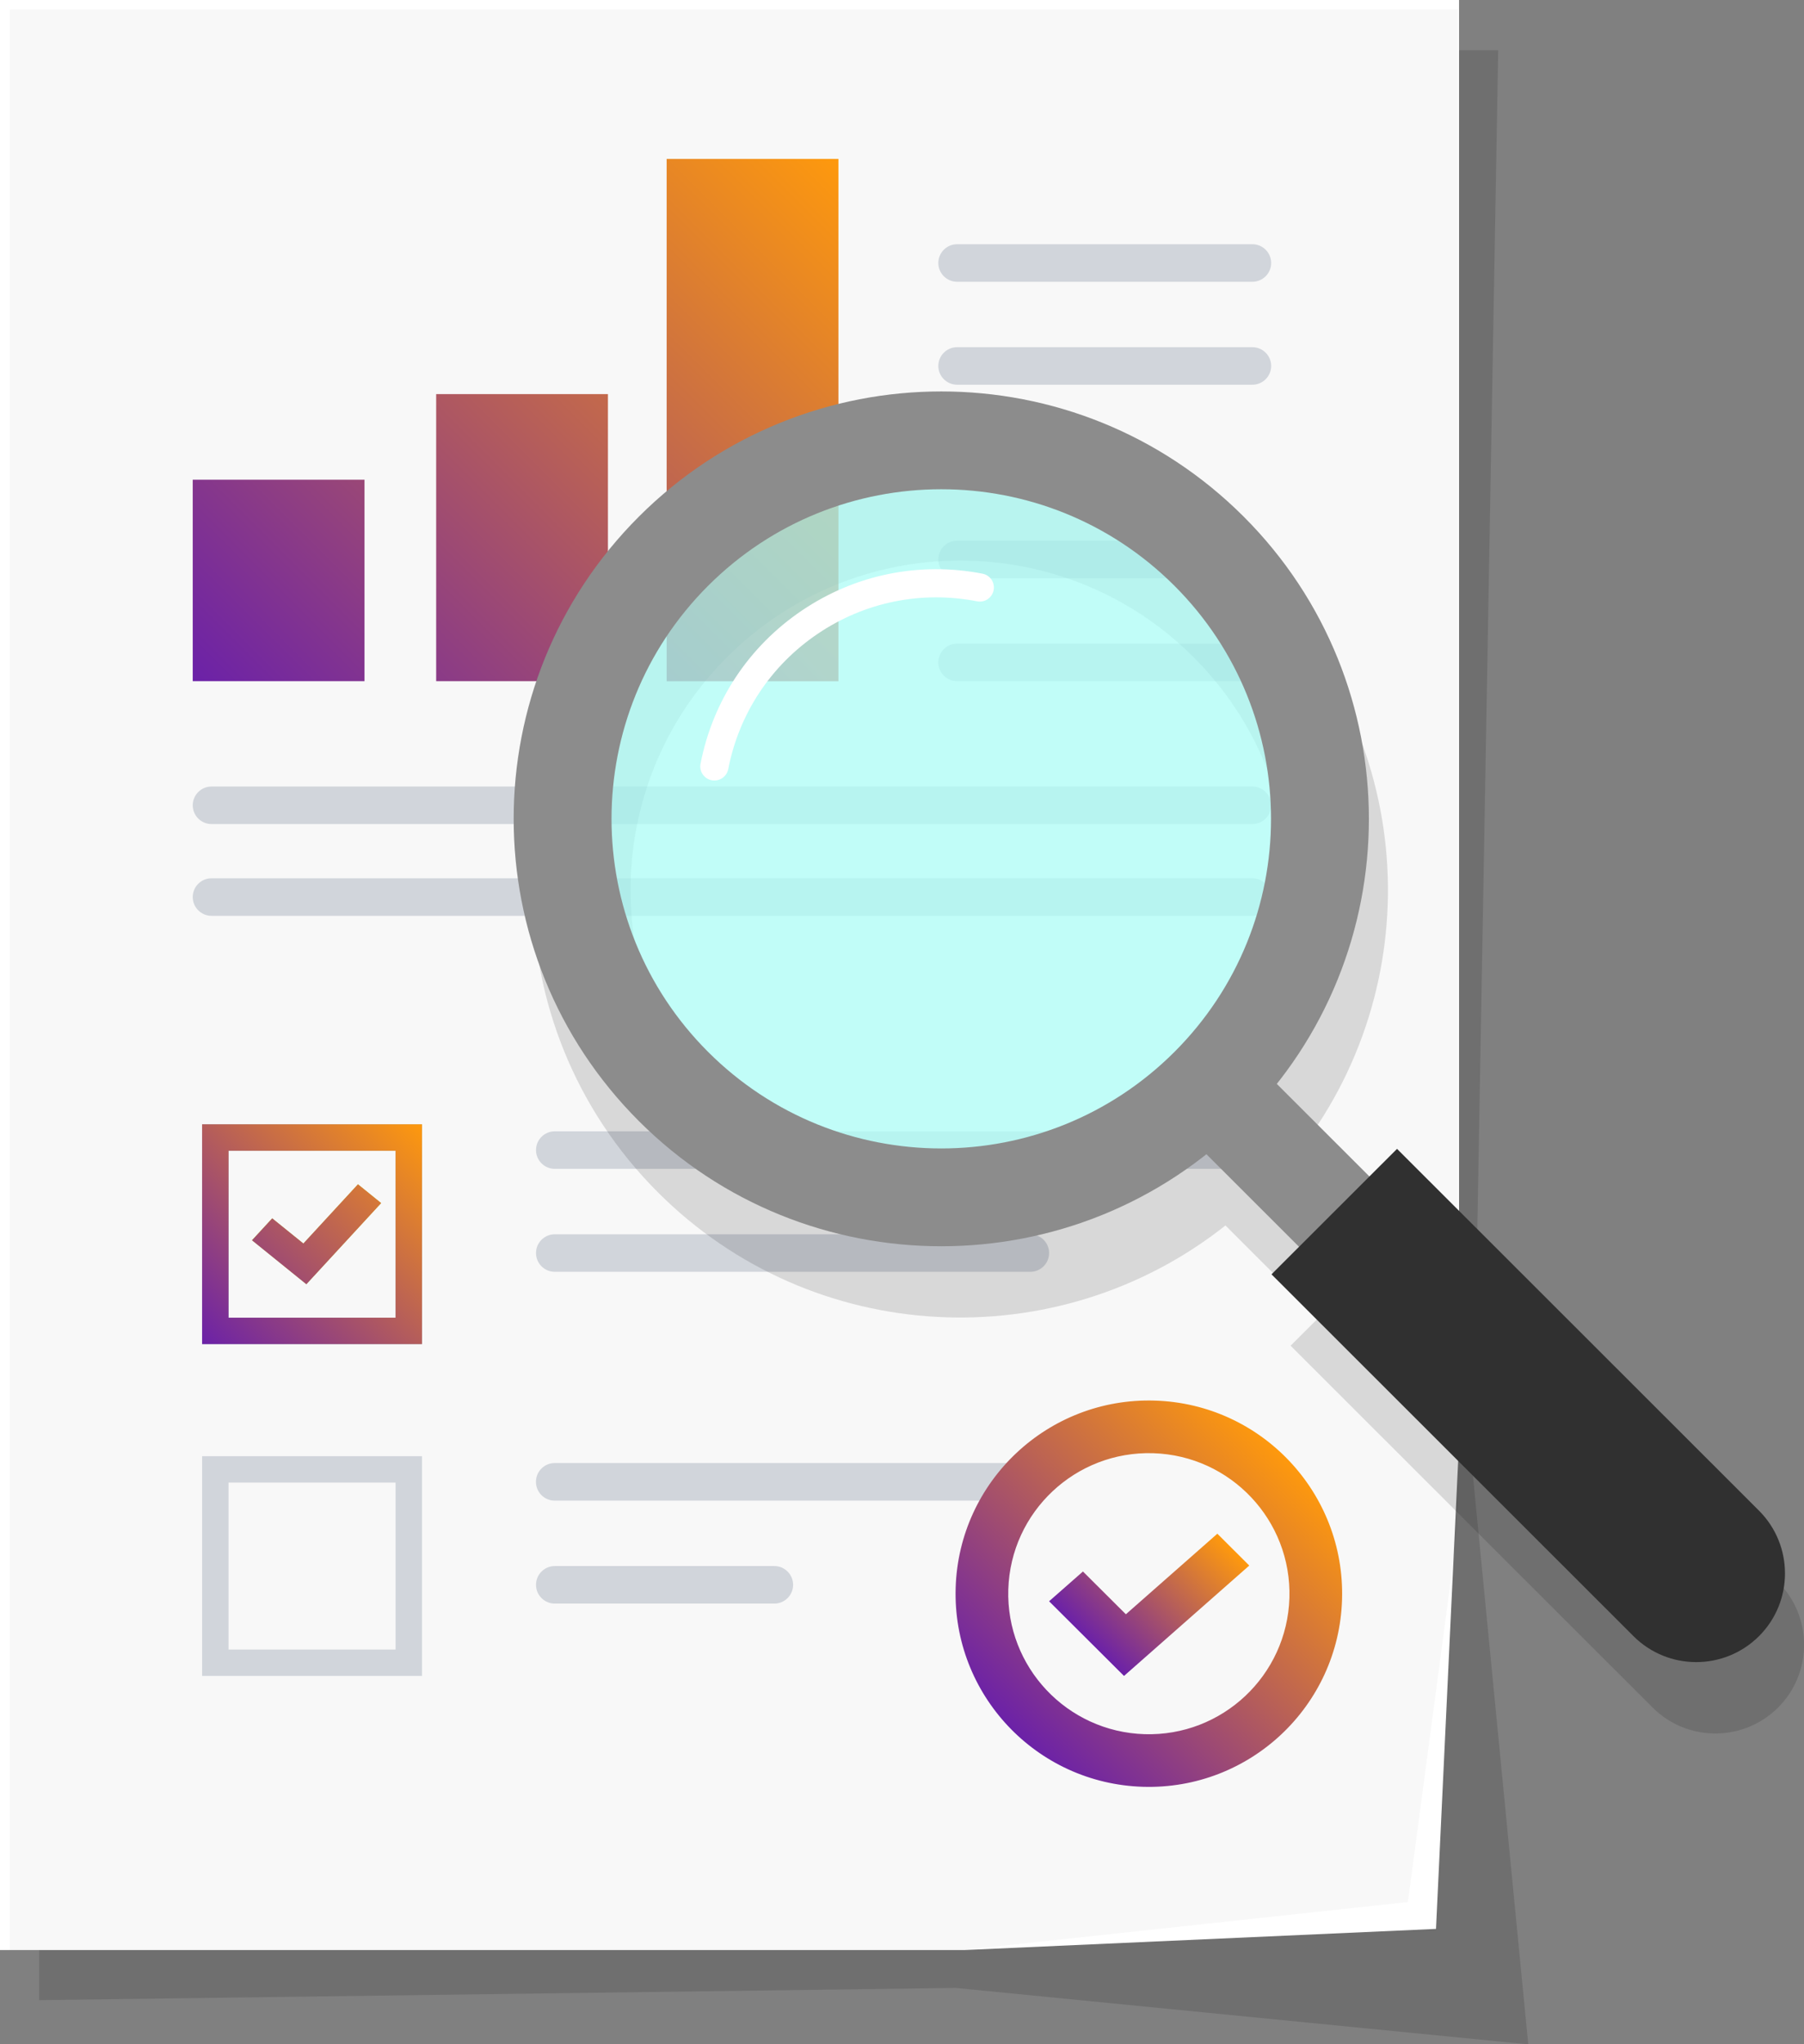 <svg width="181" height="205" viewBox="0 0 181 205" fill="none" xmlns="http://www.w3.org/2000/svg">
<rect x="0" y="0" width="181" height="205" fill="#808080" stroke="none"/>
<g clip-path="url(#clip0_7932_80)">
<g style="mix-blend-mode:multiply" opacity="0.13">
<path d="M153.334 205L95.878 199.341L3.93 200.568V5.029H150.32L147.786 147.986L153.334 205Z" fill="black"/>
</g>
<path d="M144.078 193.423L96.71 195.545H0V0H146.39V144.631L144.078 193.423Z" fill="white"/>
<path opacity="0.03" d="M141.258 190.73L96.365 195.565H0.98V0.948H146.266V153.145L141.258 190.73Z" fill="url(#paint0_linear_7932_80)"/>
<path d="M125.656 28.254H96.028C94.989 28.254 94.144 27.41 94.144 26.372C94.144 25.334 94.989 24.49 96.028 24.49H125.656C126.695 24.49 127.54 25.334 127.54 26.372C127.54 27.41 126.695 28.254 125.656 28.254Z" fill="#D1D5DB"/>
<path d="M125.656 38.578H96.028C94.989 38.578 94.144 37.735 94.144 36.696C94.144 35.658 94.989 34.815 96.028 34.815H125.656C126.695 34.815 127.54 35.658 127.54 36.696C127.54 37.735 126.695 38.578 125.656 38.578Z" fill="#D1D5DB"/>
<path d="M125.656 57.981H96.028C94.989 57.981 94.144 57.137 94.144 56.099C94.144 55.061 94.989 54.217 96.028 54.217H125.656C126.695 54.217 127.54 55.061 127.54 56.099C127.54 57.137 126.695 57.981 125.656 57.981Z" fill="#D1D5DB"/>
<path d="M125.656 68.305H96.028C94.989 68.305 94.144 67.462 94.144 66.423C94.144 65.385 94.989 64.541 96.028 64.541H125.656C126.695 64.541 127.54 65.385 127.54 66.423C127.54 67.462 126.695 68.305 125.656 68.305Z" fill="#D1D5DB"/>
<path d="M125.655 82.633H21.222C20.182 82.633 19.338 81.79 19.338 80.751C19.338 79.713 20.182 78.87 21.222 78.87H125.655C126.695 78.87 127.539 79.713 127.539 80.751C127.539 81.79 126.695 82.633 125.655 82.633Z" fill="#D1D5DB"/>
<path d="M125.655 91.835H21.222C20.182 91.835 19.338 90.991 19.338 89.953C19.338 88.915 20.182 88.071 21.222 88.071H125.655C126.695 88.071 127.539 88.915 127.539 89.953C127.539 90.991 126.695 91.835 125.655 91.835Z" fill="#D1D5DB"/>
<path d="M103.375 127.532H55.663C54.624 127.532 53.779 126.688 53.779 125.65C53.779 124.612 54.624 123.768 55.663 123.768H103.375C104.414 123.768 105.259 124.612 105.259 125.65C105.259 126.688 104.414 127.532 103.375 127.532Z" fill="#D1D5DB"/>
<path d="M125.656 117.208H55.663C54.624 117.208 53.779 116.364 53.779 115.326C53.779 114.288 54.624 113.444 55.663 113.444H125.656C126.695 113.444 127.54 114.288 127.54 115.326C127.54 116.364 126.695 117.208 125.656 117.208Z" fill="#D1D5DB"/>
<path d="M42.339 134.78H20.279V112.743H42.339V134.78ZM22.93 132.133H39.689V115.391H22.93V132.133Z" fill="#A3BBC4"/>
<path d="M30.738 128.771L25.281 124.365L27.308 122.172L30.439 124.696L35.915 118.759L38.24 120.64L30.738 128.771Z" fill="#C3D82E"/>
<path d="M42.339 134.78H20.279V112.743H42.339V134.78ZM22.93 132.133H39.689V115.391H22.93V132.133ZM38.24 120.641L35.915 118.759L30.439 124.696L27.314 122.172L25.288 124.372L30.738 128.778L38.24 120.641Z" fill="url(#paint1_linear_7932_80)"/>
<path d="M77.691 160.802H55.663C54.624 160.802 53.779 159.958 53.779 158.92C53.779 157.882 54.624 157.038 55.663 157.038H77.691C78.73 157.038 79.574 157.882 79.574 158.92C79.574 159.958 78.73 160.802 77.691 160.802Z" fill="#D1D5DB"/>
<path d="M101.44 146.708H55.657C54.617 146.708 53.773 147.55 53.773 148.589V148.596C53.773 149.635 54.617 150.478 55.657 150.478H101.44C102.48 150.478 103.324 149.635 103.324 148.596V148.589C103.324 147.55 102.48 146.708 101.44 146.708Z" fill="#D1D5DB"/>
<path d="M42.339 168.057H20.279V146.02H42.339V168.057ZM22.93 165.409H39.689V148.667H22.93V165.409Z" fill="#D1D5DB"/>
<path d="M60.996 68.305H43.762V39.519H60.996V68.305ZM36.571 48.104H19.338V68.305H36.571V48.104ZM84.121 15.938H66.887V68.312H84.121V15.938Z" fill="url(#paint2_linear_7932_80)"/>
<path d="M115.859 140.446C105.154 140.121 96.209 148.525 95.884 159.219C95.559 169.913 103.971 178.849 114.677 179.173C125.382 179.498 134.326 171.094 134.651 160.4C134.976 149.706 126.564 140.77 115.859 140.446ZM129.37 160.238C129.13 168.018 122.627 174.131 114.839 173.897C107.05 173.657 100.931 167.162 101.165 159.381C101.406 151.601 107.908 145.488 115.696 145.721C123.485 145.961 129.604 152.457 129.37 160.238Z" fill="url(#paint3_linear_7932_80)"/>
<path d="M112.962 161.873L108.655 157.584L105.258 160.569L112.774 168.057L125.343 156.987L122.14 153.794L112.962 161.873Z" fill="url(#paint4_linear_7932_80)"/>
<g style="mix-blend-mode:multiply" opacity="0.13">
<path d="M178.396 158.635L164.852 145.105L142.084 122.36L139.317 125.125L130.015 115.832C143.357 99.006 142.253 74.502 126.695 58.954C109.943 42.219 82.777 42.219 66.018 58.954C49.265 75.69 49.265 102.828 66.018 119.57C81.575 135.111 106.11 136.215 122.954 122.886L132.256 132.178L129.489 134.943L159.98 165.403L165.807 171.224C169.282 174.695 174.927 174.695 178.402 171.224C181.877 167.752 181.877 162.119 178.402 158.641L178.396 158.635ZM72.955 112.633C60.035 99.726 60.035 78.798 72.955 65.891C85.876 52.984 106.825 52.984 119.745 65.891C132.665 78.798 132.665 99.726 119.745 112.633C106.825 125.54 85.876 125.54 72.955 112.633Z" fill="black"/>
</g>
<path d="M115.151 109.854L134.801 129.484L141.861 122.431L122.211 102.801L115.151 109.854Z" fill="#8C8C8C"/>
<path d="M127.572 127.785L163.89 164.066C167.366 167.538 173.004 167.538 176.486 164.066C179.961 160.595 179.961 154.962 176.486 151.484L140.168 115.203L127.572 127.785Z" fill="#303030"/>
<path opacity="0.73" d="M94.054 116.137C112.932 116.137 128.235 100.849 128.235 81.991C128.235 63.133 112.932 47.845 94.054 47.845C75.176 47.845 59.873 63.133 59.873 81.991C59.873 100.849 75.176 116.137 94.054 116.137Z" fill="#ADFFF7"/>
<path d="M64.102 51.803C47.349 68.539 47.349 95.677 64.102 112.419C80.854 129.154 108.02 129.154 124.779 112.419C141.532 95.683 141.532 68.545 124.779 51.803C108.027 35.068 80.861 35.068 64.102 51.803ZM71.046 58.74C83.966 45.833 104.915 45.833 117.835 58.74C130.755 71.647 130.755 92.575 117.835 105.482C104.915 118.389 83.966 118.389 71.046 105.482C58.126 92.575 58.126 71.647 71.046 58.74Z" fill="#8C8C8C"/>
<path d="M72.469 78.026C72.768 77.825 72.988 77.507 73.066 77.124C74.151 71.543 77.347 66.722 82.063 63.542C86.779 60.362 92.45 59.214 98.036 60.297C98.803 60.447 99.543 59.947 99.693 59.181C99.842 58.416 99.342 57.676 98.576 57.526C92.249 56.3 85.824 57.604 80.478 61.206C75.138 64.807 71.514 70.271 70.286 76.585C70.137 77.351 70.637 78.091 71.403 78.24C71.787 78.311 72.163 78.227 72.462 78.026H72.469Z" fill="white"/>
</g>
<defs>
<linearGradient id="paint0_linear_7932_80" x1="-140.642" y1="-9.747" x2="67.379" y2="95.322" gradientUnits="userSpaceOnUse">
<stop offset="0.36"/>
<stop offset="1"/>
</linearGradient>
<linearGradient id="paint1_linear_7932_80" x1="20.279" y1="134.78" x2="42.317" y2="112.727" gradientUnits="userSpaceOnUse">
<stop stop-color="#6B21A8"/>
<stop offset="1" stop-color="#FE990D"/>
</linearGradient>
<linearGradient id="paint2_linear_7932_80" x1="30.478" y1="79.434" x2="89.024" y2="20.835" gradientUnits="userSpaceOnUse">
<stop stop-color="#6B21A8"/>
<stop offset="1" stop-color="#FE990D"/>
</linearGradient>
<linearGradient id="paint3_linear_7932_80" x1="101.555" y1="173.508" x2="128.952" y2="146.083" gradientUnits="userSpaceOnUse">
<stop stop-color="#6B21A8"/>
<stop offset="1" stop-color="#FE990D"/>
</linearGradient>
<linearGradient id="paint4_linear_7932_80" x1="109.383" y1="164.689" x2="121.206" y2="152.854" gradientUnits="userSpaceOnUse">
<stop stop-color="#6B21A8"/>
<stop offset="1" stop-color="#FE990D"/>
</linearGradient>
<clipPath id="clip0_7932_80">
<rect width="181" height="205" fill="white"/>
</clipPath>
</defs>
</svg>
